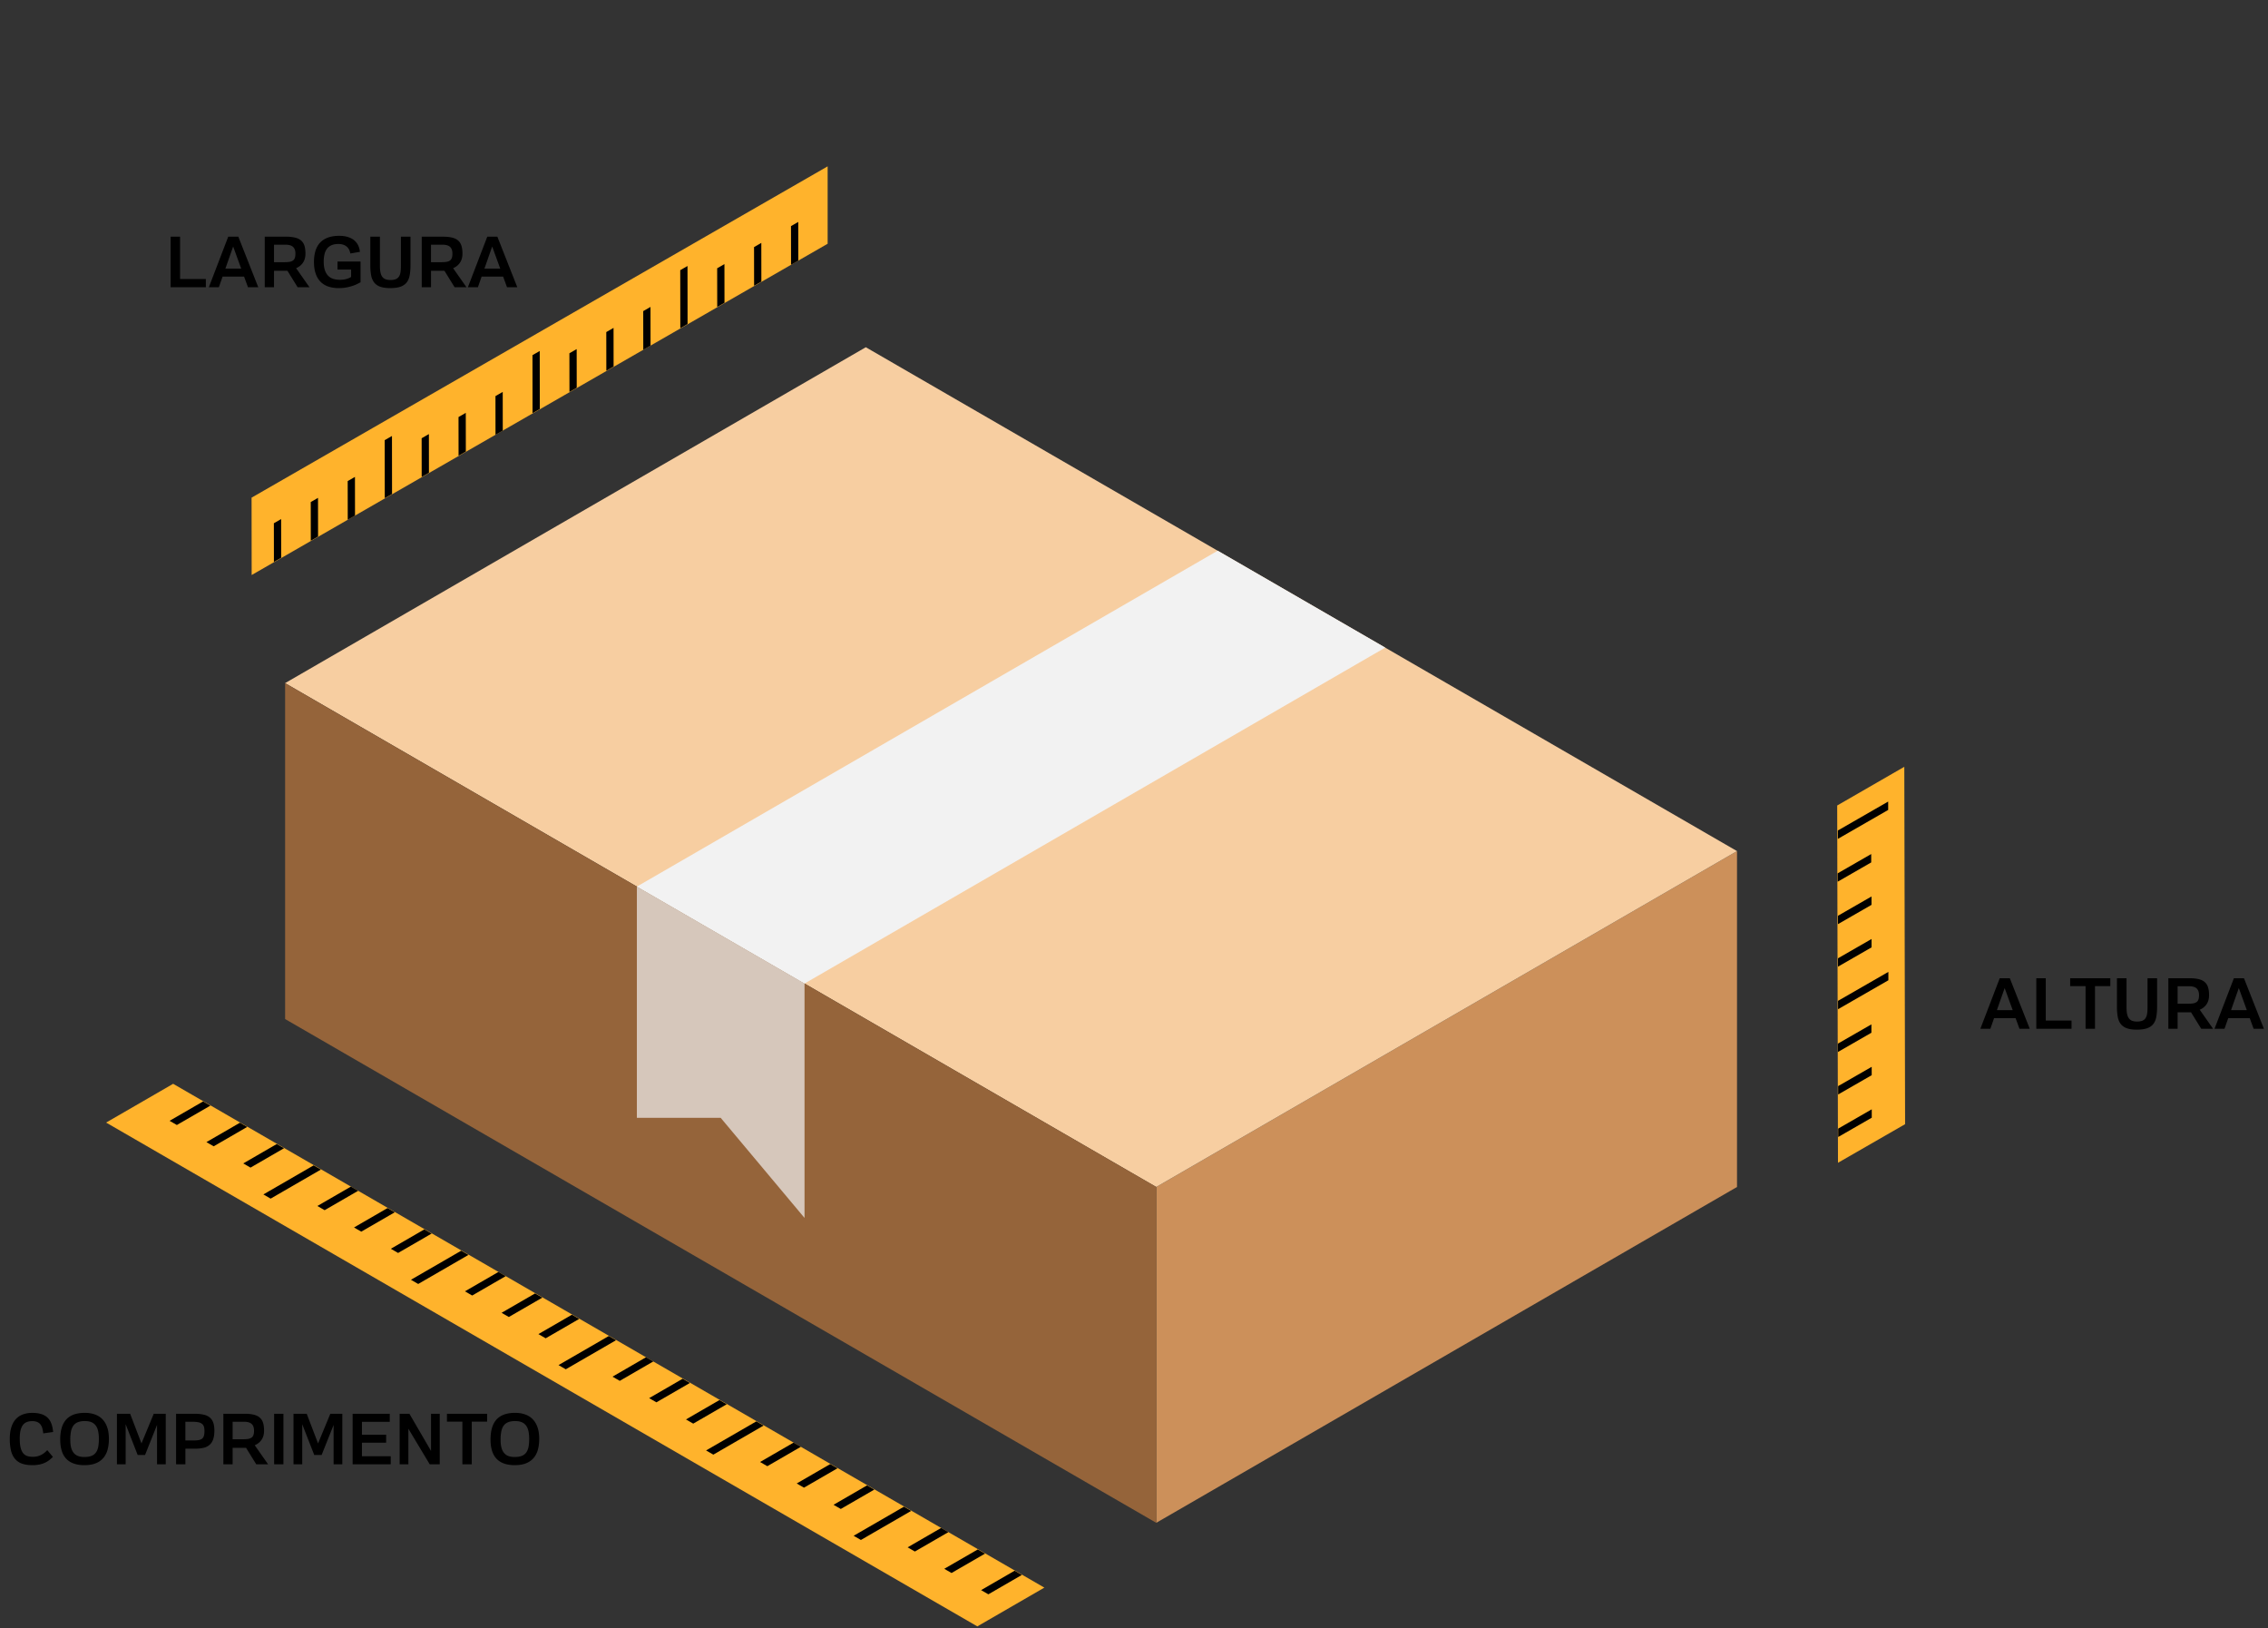 <svg width="301" height="216" fill="none" xmlns="http://www.w3.org/2000/svg"><rect width="100%" height="100%" fill="#333333" stroke="none"/><path fill-rule="evenodd" clip-rule="evenodd" d="m230.529 157.484-77.081 44.561v-44.561l77.081-44.563v44.563z" fill="#CC905A"/><path fill-rule="evenodd" clip-rule="evenodd" d="m153.448 157.484-115.61-66.85 77.067-44.564 115.624 66.851-77.081 44.563z" fill="#F7CEA1"/><path fill-rule="evenodd" clip-rule="evenodd" d="M153.459 157.483 37.839 90.639v44.563l115.62 66.843v-44.562z" fill="#95643A"/><path fill-rule="evenodd" clip-rule="evenodd" d="m84.523 117.63 22.251 12.864v31.097l-11.125-13.279H84.523V117.63z" fill="#D6C7BB"/><path fill-rule="evenodd" clip-rule="evenodd" d="m84.523 117.63 77.082-44.563 22.237 12.856-77.068 44.571-22.25-12.864z" fill="#F2F2F2"/><path fill-rule="evenodd" clip-rule="evenodd" d="m14.084 148.939 115.623 66.844 8.895-5.143-115.623-66.844-8.895 5.143z" fill="#FFB32C"/><path fill-rule="evenodd" clip-rule="evenodd" d="m32.806 149.516-.963-.556-4.447 2.571.963.557 4.447-2.572zm4.888 2.826-.963-.556-4.447 2.571.963.557 4.447-2.572zm-9.776-5.651-.963-.557-4.447 2.571.963.556 4.447-2.57zm19.614 11.299-.963-.556-4.447 2.572.963.556 4.447-2.572zm4.863 2.85-.963-.557-4.447 2.572.962.557 4.448-2.572zm4.887 2.826-.963-.557-4.447 2.572.962.557 4.448-2.572zm-14.692-8.494-.963-.556-6.671 3.856.962.557 6.672-3.857zm24.526 14.141-.963-.557-4.448 2.572.963.557 4.448-2.572zm4.862 2.85-.963-.557-4.447 2.572.963.556 4.447-2.571zm4.888 2.825-.963-.556-4.447 2.571.963.557 4.447-2.572zm-14.692-8.493-.963-.557-6.67 3.857.962.557 6.671-3.857zM86.7 180.634l-.963-.556-4.447 2.572.963.556 4.447-2.572zm4.863 2.851-.963-.557-4.448 2.571.963.557 4.448-2.571zm4.887 2.826-.963-.557-4.447 2.571.963.557 4.447-2.571zm-14.692-8.495-.963-.556-6.67 3.856.962.557 6.671-3.857zm24.526 14.141-.962-.557-4.448 2.572.963.557 4.447-2.572zm4.862 2.85-.963-.557-4.447 2.572.963.556 4.447-2.571zm4.888 2.825-.962-.556-4.447 2.572.961.556 4.448-2.572zm-14.692-8.493-.963-.557-6.671 3.857.963.557 6.671-3.857zm24.526 14.139-.963-.556-4.447 2.572.962.556 4.448-2.572zm4.864 2.851-.963-.556-4.448 2.57.963.557 4.448-2.571zm4.886 2.826-.962-.557-4.448 2.572.963.557 4.447-2.572zm-14.691-8.495-.963-.556-6.671 3.857.963.557 6.671-3.858z" fill="#000"/><path fill-rule="evenodd" clip-rule="evenodd" d="M109.841 22.07 33.388 66.027l.012 10.264 76.441-43.951V22.069z" fill="#FFB32C"/><path fill-rule="evenodd" clip-rule="evenodd" d="m104.984 35.133.964-.554-.007-5.133-.964.555.007 5.132zm-4.903 2.781.964-.555-.006-5.132-.965.555.007 5.132zm-4.894 2.814.964-.555-.007-5.132-.964.555.007 5.132zm-9.814 5.682.965-.555-.007-5.132-.964.554.006 5.132zm-4.903 2.78.964-.555-.006-5.132-.964.555.006 5.131zm-4.894 2.813.964-.554-.006-5.132-.964.555.006 5.131zm14.712-8.458.964-.555-.009-7.697-.964.554.01 7.698zM65.762 57.684l.964-.553-.006-5.133-.964.554.006 5.133zm-4.902 2.781.964-.554-.007-5.133-.964.555.006 5.132zm-4.895 2.814.964-.553-.007-5.133-.963.554.006 5.132zm14.712-8.459.964-.555-.009-7.697-.964.554.009 7.698zM46.152 68.96l.964-.554-.007-5.132-.964.554.007 5.132zm-4.904 2.781.964-.554-.006-5.132-.964.555.006 5.131zm-4.894 2.814.964-.555-.007-5.132-.964.555.007 5.132zm14.712-8.458.965-.555-.01-7.698-.965.554.01 7.699z" fill="#000"/><path fill-rule="evenodd" clip-rule="evenodd" d="m252.732 101.735.105 47.417-8.907 5.121-.105-47.403 8.907-5.135z" fill="#FFB32C"/><path fill-rule="evenodd" clip-rule="evenodd" d="m243.886 116.983-.002-1.11 4.455-2.562.001 1.111-4.454 2.561zm.04 5.63-.001-1.111 4.454-2.561.001 1.111-4.454 2.561zm.007 5.639-.002-1.11 4.454-2.56.002 1.11-4.454 2.56zm-.02-16.952-.001-1.111 6.68-3.841.001 1.111-6.68 3.841zm-.001 28.28-.001-1.111 4.454-2.56.001 1.111-4.454 2.56zm.041 5.631-.002-1.111 4.454-2.56.001 1.111-4.453 2.56zm.007 5.64-.002-1.111 4.454-2.561.002 1.111-4.454 2.561zm-.021-16.953-.002-1.111 6.681-3.841.002 1.111-6.681 3.841z" fill="#000"/><path d="M264.152 136.497h-1.327l2.572-6.708h1.34l2.645 6.708h-1.364l-.517-1.414h-2.855l-.494 1.414zm2.965-2.476-1.066-2.928-1.03 2.928h2.096zm3.134 2.476v-6.708h1.253v5.614h3.423v1.094h-4.676zm6.538-5.665h-2.045v-1.043h5.33v1.043h-2.036v5.665h-1.249v-5.665zm4.163-1.043h1.272v3.862c0 .329.023.613.069.851.046.235.122.43.229.585a.942.942 0 0 0 .425.339c.177.073.397.11.659.11.293 0 .531-.037.714-.11a.883.883 0 0 0 .425-.339c.104-.155.174-.35.211-.585.036-.238.055-.522.055-.851v-3.862h1.272v3.757c0 .515-.036.965-.106 1.349-.067.382-.198.7-.393.956-.195.254-.47.444-.824.572-.354.125-.814.188-1.381.188-.537 0-.976-.063-1.318-.188a1.754 1.754 0 0 1-.805-.562c-.193-.254-.325-.571-.398-.952a7.546 7.546 0 0 1-.106-1.354v-3.766zm6.822 0h2.814c.482 0 .887.041 1.217.124.332.079.599.209.801.389.204.177.35.408.439.695.088.287.132.635.132 1.043 0 .397-.076.738-.228 1.025-.15.287-.366.523-.65.709a2.03 2.03 0 0 1-.361.192l1.775 2.531h-1.574l-1.35-2.183h-1.784v2.183h-1.231v-6.708zm2.59 3.381c.268 0 .495-.013.681-.041a1.11 1.11 0 0 0 .462-.169.683.683 0 0 0 .257-.343c.055-.15.082-.342.082-.577 0-.405-.105-.704-.316-.896-.21-.196-.55-.293-1.02-.293h-1.505v2.319h1.359zm4.863 3.327H293.9l2.572-6.708h1.34l2.645 6.708h-1.364l-.517-1.414h-2.855l-.494 1.414zm2.965-2.476-1.066-2.928-1.03 2.928h2.096zM22.645 38.11v-6.707h1.253v5.614h3.422v1.093h-4.675zm6.4 0h-1.327l2.572-6.707h1.34l2.645 6.707H32.91l-.517-1.413H29.54l-.494 1.413zm2.965-2.475-1.066-2.928-1.03 2.928h2.096zm3.125-4.232h2.814a5.1 5.1 0 0 1 1.217.124c.332.079.6.208.8.389.205.176.351.408.44.695.088.287.132.634.132 1.043 0 .397-.076.738-.228 1.025a1.88 1.88 0 0 1-.65.71 2.21 2.21 0 0 1-.362.191l1.776 2.53H39.5l-1.35-2.182h-1.784v2.182h-1.231v-6.707zm2.59 3.381c.268 0 .495-.014.681-.041.19-.03.343-.087.462-.17a.682.682 0 0 0 .257-.343c.054-.149.082-.341.082-.576 0-.406-.105-.705-.316-.897-.21-.195-.55-.292-1.02-.292h-1.505v2.32h1.358zm8.766-1.153a1.74 1.74 0 0 0-.165-.517 1.258 1.258 0 0 0-.316-.398 1.318 1.318 0 0 0-.466-.252 1.996 1.996 0 0 0-.632-.091c-.357 0-.659.053-.906.16a1.5 1.5 0 0 0-.604.462 1.93 1.93 0 0 0-.334.732c-.07.29-.105.618-.105.984 0 .464.054.85.16 1.157.11.308.261.556.453.742.193.186.42.318.682.398.265.076.554.114.865.114.204 0 .39-.014.558-.041.168-.03.322-.07.462-.119a2.141 2.141 0 0 0 .453-.215v-.984h-1.803v-1.066h3.057v2.755a19.8 19.8 0 0 0-.353.183 4.58 4.58 0 0 1-.604.26 6.7 6.7 0 0 1-.855.23c-.323.066-.685.1-1.085.1-.515 0-.977-.07-1.386-.21a2.635 2.635 0 0 1-1.03-.637 2.838 2.838 0 0 1-.644-1.084c-.15-.436-.225-.95-.225-1.542 0-.528.063-1.005.188-1.432.125-.427.322-.79.59-1.089a2.64 2.64 0 0 1 1.043-.695c.424-.165.935-.247 1.533-.247.424 0 .8.05 1.126.15.329.098.608.24.837.426.229.183.407.406.535.668.131.262.214.555.247.879l-1.276.22zm2.658-2.228h1.272v3.861c0 .33.023.614.069.851.045.235.121.43.228.586a.952.952 0 0 0 .426.339c.177.073.396.11.659.11.292 0 .53-.037.713-.11a.89.89 0 0 0 .426-.339 1.44 1.44 0 0 0 .21-.586c.037-.237.055-.521.055-.85v-3.862h1.272v3.756c0 .516-.035.966-.105 1.35-.067.381-.198.7-.394.956-.195.253-.47.444-.823.572-.354.125-.814.188-1.382.188-.537 0-.976-.063-1.317-.188a1.759 1.759 0 0 1-.806-.563 2.25 2.25 0 0 1-.398-.951 7.627 7.627 0 0 1-.105-1.355v-3.765zm6.822 0h2.813c.482 0 .888.041 1.218.124.332.079.599.208.8.389.205.176.35.408.44.695.088.287.132.634.132 1.043 0 .397-.076.738-.229 1.025a1.88 1.88 0 0 1-.65.71c-.11.072-.23.136-.36.191l1.774 2.53h-1.574l-1.35-2.182h-1.784v2.182h-1.23v-6.707zm2.59 3.381c.268 0 .495-.014.681-.041.19-.03.343-.087.462-.17a.682.682 0 0 0 .256-.343c.055-.149.083-.341.083-.576 0-.406-.106-.705-.316-.897-.21-.195-.55-.292-1.02-.292H57.2v2.32h1.36zm4.863 3.326h-1.327l2.571-6.707h1.34l2.645 6.707H67.29l-.517-1.413h-2.855l-.494 1.413zm2.964-2.475-1.066-2.928-1.029 2.928h2.095zM1.3 190.898c0-.573.065-1.075.196-1.505.131-.43.323-.789.576-1.076.253-.286.565-.501.934-.645a3.54 3.54 0 0 1 1.276-.215c.488 0 .898.057 1.23.17.336.109.611.273.824.489.217.214.38.479.49.796.113.314.188.674.224 1.08l-1.313.183a3.776 3.776 0 0 0-.123-.677 1.4 1.4 0 0 0-.252-.513 1.038 1.038 0 0 0-.43-.32 1.625 1.625 0 0 0-.65-.114c-.271 0-.51.039-.718.119-.208.079-.381.21-.522.393-.137.18-.242.418-.315.714-.07.296-.106.66-.106 1.093 0 .47.037.861.11 1.172.073.308.182.555.325.741.146.183.325.313.535.389.214.073.46.11.742.11.25 0 .474-.026.672-.078a2.444 2.444 0 0 0 .943-.494c.119-.107.227-.211.324-.311l.75.896a5.067 5.067 0 0 1-.516.453c-.18.135-.38.25-.6.348a3.458 3.458 0 0 1-.718.22 4.538 4.538 0 0 1-.878.077c-.555 0-1.025-.07-1.41-.21a2.151 2.151 0 0 1-.928-.65c-.238-.289-.41-.652-.517-1.089a6.782 6.782 0 0 1-.156-1.546zm6.693.087c0-1.184.267-2.068.8-2.654.537-.585 1.358-.878 2.462-.878.5 0 .947.071 1.34.215.397.14.732.354 1.007.64.274.287.485.647.631 1.08.147.43.22.935.22 1.515 0 .515-.056.986-.17 1.413a2.83 2.83 0 0 1-.553 1.103 2.538 2.538 0 0 1-1.007.718c-.414.171-.925.256-1.532.256-1.053 0-1.849-.279-2.388-.837-.54-.561-.81-1.418-.81-2.571zm1.336.023c0 .399.035.744.105 1.034.073.286.186.524.338.713.153.19.347.33.582.421.234.089.517.133.846.133.369 0 .677-.047.924-.142.247-.094.444-.239.59-.434.15-.196.255-.443.316-.742.061-.302.092-.66.092-1.075 0-.393-.033-.738-.097-1.034a1.91 1.91 0 0 0-.315-.741 1.356 1.356 0 0 0-.577-.448c-.235-.101-.526-.151-.874-.151-.36 0-.663.048-.91.146a1.337 1.337 0 0 0-.6.444 1.97 1.97 0 0 0-.324.769 5.515 5.515 0 0 0-.096 1.107zm6.19-3.436h1.752l1.506 3.939 1.628-3.939h1.593v6.707H20.84v-5.22l-1.588 3.98h-.983l-1.592-4.076v5.316h-1.158v-6.707zm7.851 0h2.416c.451 0 .843.035 1.176.105.335.067.613.186.832.357.223.168.388.395.494.682.11.286.165.648.165 1.084 0 .445-.05.82-.15 1.125-.098.305-.25.554-.458.746a1.862 1.862 0 0 1-.796.412 4.68 4.68 0 0 1-1.149.123h-1.294v2.073H23.37v-6.707zm2.237 3.546c.3 0 .546-.017.742-.051.198-.033.355-.096.47-.187a.747.747 0 0 0 .243-.389c.05-.165.074-.377.074-.636 0-.232-.026-.426-.078-.581a.748.748 0 0 0-.27-.38 1.182 1.182 0 0 0-.508-.201 4.488 4.488 0 0 0-.805-.06h-.87v2.485h1.002zm4.036-3.546h2.814c.481 0 .887.041 1.217.123.332.08.599.209.8.389.205.177.351.409.44.696.088.286.132.634.132 1.043 0 .396-.076.738-.229 1.025a1.877 1.877 0 0 1-.65.709 2.16 2.16 0 0 1-.36.192l1.774 2.53h-1.573l-1.35-2.182h-1.785v2.182h-1.23v-6.707zm2.59 3.381c.268 0 .495-.014.681-.041a1.11 1.11 0 0 0 .462-.17.676.676 0 0 0 .256-.343c.055-.149.083-.341.083-.576 0-.406-.106-.705-.316-.897-.21-.195-.55-.293-1.02-.293h-1.505v2.32h1.358zm4.15 3.326v-6.707h1.234v6.707h-1.235zm2.57-6.707h1.753l1.505 3.939 1.629-3.939h1.592v6.707h-1.157v-5.22l-1.588 3.98h-.984l-1.592-4.076v5.316h-1.158v-6.707zm7.847 6.707v-6.707h4.928v1.07h-3.693v1.707h3.212v1.066h-3.212v1.798h3.82v1.066H46.8zm6.24-6.707h1.295l2.87 4.932v-4.932h1.157v6.707H57.03l-2.832-4.722v4.722h-1.157v-6.707zm8.323 1.043h-2.045v-1.043h5.33v1.043h-2.036v5.664h-1.249v-5.664zm3.738 2.37c0-1.184.267-2.068.8-2.654.538-.585 1.358-.878 2.462-.878.5 0 .947.071 1.34.215.397.14.733.354 1.007.64.275.287.485.647.632 1.08.146.43.22.935.22 1.515 0 .515-.057.986-.17 1.413a2.83 2.83 0 0 1-.554 1.103 2.538 2.538 0 0 1-1.006.718c-.415.171-.926.256-1.533.256-1.052 0-1.848-.279-2.388-.837-.54-.561-.81-1.418-.81-2.571zm1.336.023c0 .399.035.744.105 1.034.073.286.186.524.339.713.152.19.346.33.58.421.236.089.518.133.847.133.37 0 .677-.047.924-.142.248-.094.444-.239.59-.434.15-.196.255-.443.316-.742.061-.302.092-.66.092-1.075 0-.393-.032-.738-.096-1.034a1.91 1.91 0 0 0-.316-.741 1.356 1.356 0 0 0-.576-.448c-.235-.101-.526-.151-.874-.151-.36 0-.664.048-.91.146a1.337 1.337 0 0 0-.6.444c-.15.201-.258.457-.325.769a5.511 5.511 0 0 0-.096 1.107z" fill="#000"/></svg>